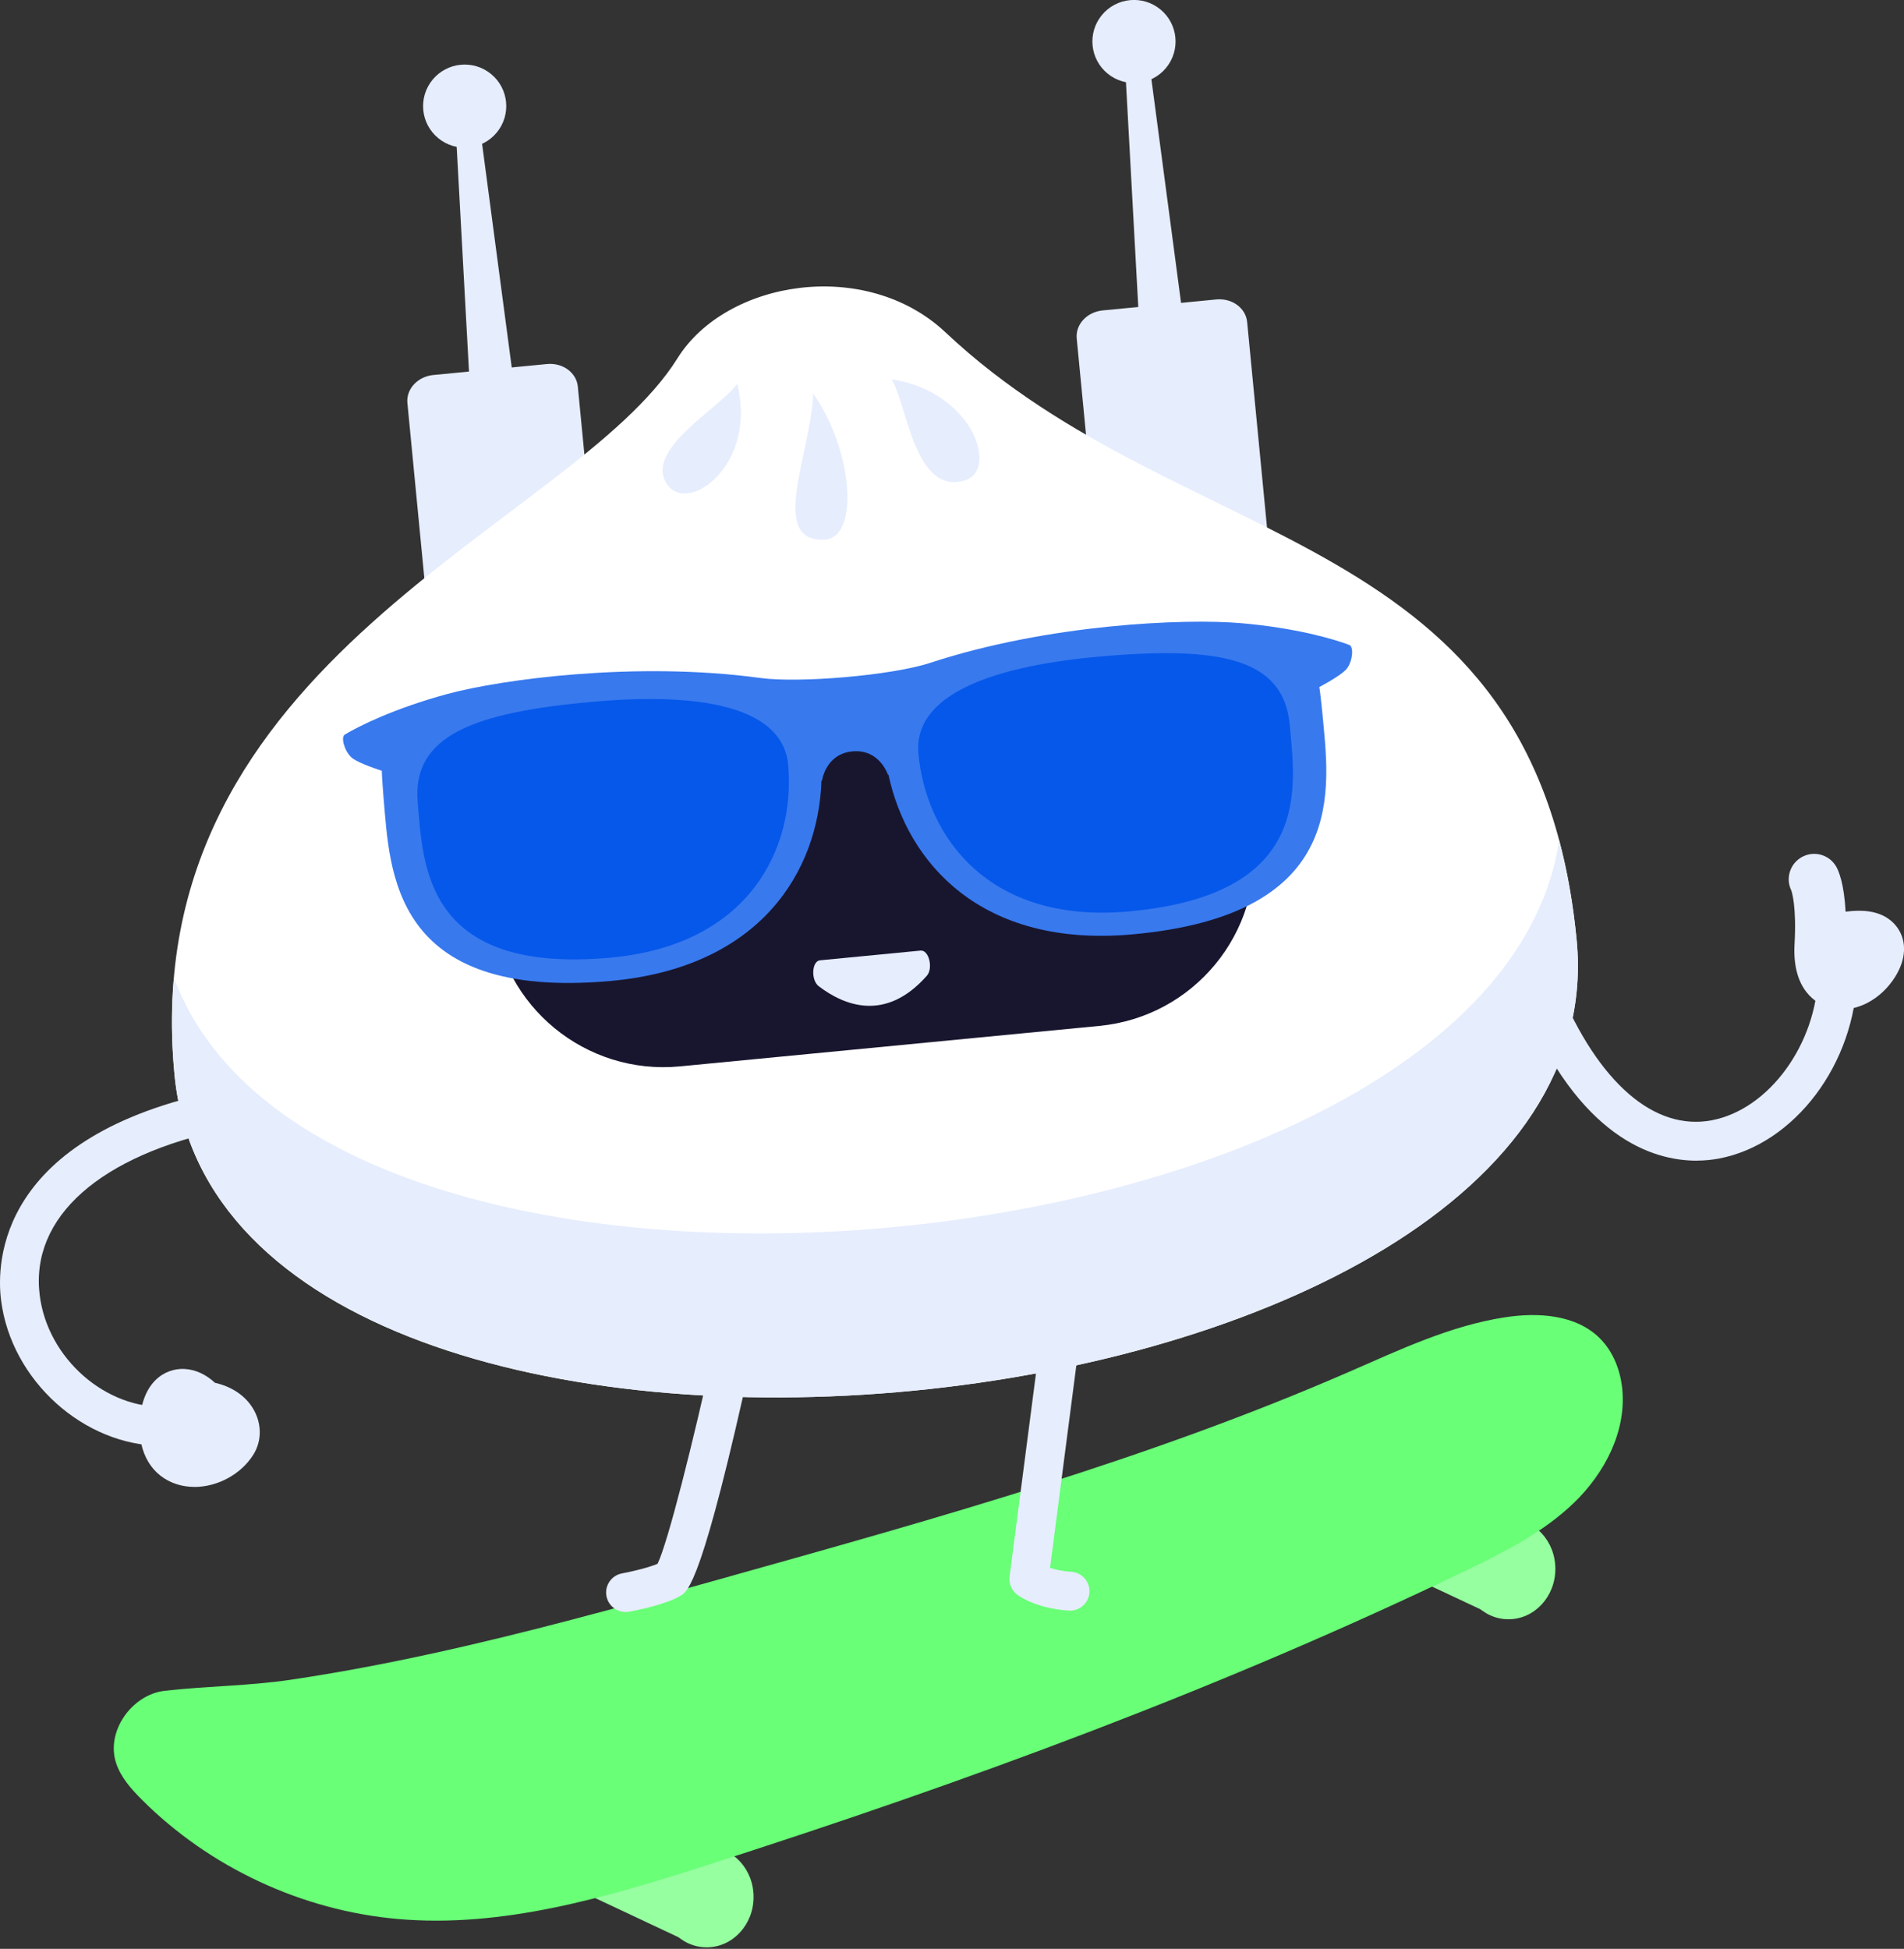<svg xmlns="http://www.w3.org/2000/svg" width="340" height="348" viewBox="0 0 340 348" fill="none"><rect x="0" y="0" width="340" height="348" fill="#333333" stroke="none"/><g clip-path="url(#clip0_109_640)"><path d="M88.709 23.66C91.317 20.5 90.865 15.827 87.699 13.223C84.534 10.619 79.854 11.071 77.246 14.232C74.639 17.392 75.091 22.066 78.257 24.669C81.422 27.273 86.102 26.821 88.709 23.66Z" fill="#E6EDFD"></path><path d="M84.381 77.884L92.899 77.058L85.167 18.732L81.162 19.12L84.381 77.884Z" fill="#E6EDFD"></path><path d="M76.58 111.577C76.824 114.062 79.285 115.861 82.087 115.59L102.376 113.632C105.178 113.361 107.257 111.126 107.014 108.64L103.182 69.018C102.939 66.532 100.478 64.734 97.676 65.005L77.387 66.963C74.585 67.234 72.513 69.469 72.749 71.955L76.58 111.577Z" fill="#E6EDFD"></path><path d="M208.227 12.121C210.834 8.96 210.382 4.287 207.217 1.683C204.051 -0.92 199.371 -0.469 196.764 2.692C194.156 5.853 194.609 10.526 197.774 13.13C200.939 15.733 205.619 15.282 208.227 12.121Z" fill="#E6EDFD"></path><path d="M203.895 66.352L212.42 65.533L204.688 7.2L200.676 7.588L203.895 66.352Z" fill="#E6EDFD"></path><path d="M196.101 100.045C196.344 102.531 198.806 104.329 201.608 104.058L221.896 102.1C224.698 101.829 226.777 99.594 226.534 97.108L222.703 57.486C222.46 55.001 219.998 53.202 217.196 53.473L196.907 55.431C194.105 55.702 192.033 57.937 192.27 60.423L196.101 100.045Z" fill="#E6EDFD"></path><path d="M120.982 63.971C129.687 50.016 154.627 45.961 168.846 59.354C211.76 99.774 274.33 93.324 281.54 167.82C290.363 259.041 40.001 283.278 31.171 191.974C23.953 117.374 102.244 94.019 120.982 63.971Z" fill="white"></path><path d="M278.418 150.053C279.843 155.42 280.907 161.301 281.54 167.82C290.363 259.041 40.001 283.278 31.171 191.974C30.579 185.843 30.573 180.06 31.052 174.589C58.398 248.106 266.793 227.715 278.418 150.053Z" fill="#E6EDFD"></path><g style="mix-blend-mode:multiply"><path d="M131.648 68.539C135.222 82.827 123.172 91.728 119.3 86.715C114.53 80.543 128.478 72.954 131.648 68.539Z" fill="#E6EDFD"></path></g><g style="mix-blend-mode:multiply"><path d="M172.294 85.785C163.29 88.471 162.053 72.35 159.209 67.719C173.782 69.969 178.371 83.972 172.294 85.785Z" fill="#E6EDFD"></path></g><g style="mix-blend-mode:multiply"><path d="M145.206 70.281C152.298 80.321 153.563 96.032 147.236 96.358C137.015 96.886 144.977 80.321 145.206 70.281Z" fill="#E6EDFD"></path></g><path d="M121.426 190.418L196.322 183.191C213.152 181.567 225.476 166.629 223.85 149.827C222.224 133.024 207.263 120.719 190.433 122.343L115.537 129.571C98.708 131.195 86.384 146.133 88.01 162.935C89.636 179.738 104.597 192.042 121.426 190.418Z" fill="#18162E"></path><path d="M164.389 169.743L146.43 171.479C144.949 171.625 144.782 175.02 146.2 176.103C150.699 179.533 158.118 182.601 165.502 174.242C166.684 172.902 165.877 169.597 164.389 169.743Z" fill="#E6EDFD"></path><path d="M302.955 207.255C295.084 207.255 281.943 203.096 271.924 178.998C271.187 177.228 272.028 175.193 273.801 174.45C275.574 173.715 277.611 174.555 278.355 176.325C285.426 193.342 295.404 201.985 305.653 200.048C315.887 198.118 324.419 186.42 324.669 173.971C324.711 172.076 326.261 170.563 328.145 170.563C328.173 170.563 328.194 170.563 328.222 170.563C330.141 170.604 331.671 172.187 331.629 174.11C331.302 189.933 320.462 204.332 306.939 206.88C305.861 207.081 304.505 207.248 302.955 207.248V207.255Z" fill="#E6EDFD"></path><path d="M328.924 180.234C328.076 180.234 327.242 180.109 326.449 179.859C324.488 179.234 319.99 176.894 320.455 168.577C320.831 161.884 319.976 159.267 319.864 158.975C318.821 156.816 319.649 154.199 321.776 153.032C323.974 151.824 326.734 152.629 327.944 154.83C328.319 155.518 329.307 157.76 329.571 162.794C331.205 162.578 332.616 162.571 333.854 162.766C336.628 163.203 338.109 164.613 338.867 165.717C340.536 168.146 340.369 171.333 338.408 174.45C337.177 176.415 335.432 178.054 333.485 179.067C331.997 179.845 330.433 180.241 328.924 180.241V180.234ZM319.969 159.176C319.969 159.176 319.969 159.183 319.976 159.19C319.976 159.19 319.976 159.183 319.969 159.176Z" fill="#E6EDFD"></path><path d="M28.946 258.18C15.012 258.18 1.996 246.53 0.188 232.158C-0.66 225.431 -0.34 202.867 39.229 194.758C41.093 194.369 42.949 195.584 43.338 197.466C43.728 199.347 42.511 201.187 40.627 201.569C17.877 206.227 5.347 217.343 7.092 231.291C8.511 242.6 18.926 251.695 29.787 251.202C31.824 251.126 33.34 252.598 33.43 254.507C33.521 256.423 32.04 258.055 30.121 258.145C29.731 258.166 29.335 258.173 28.946 258.173V258.18Z" fill="#E6EDFD"></path><path d="M34.709 265.511C33.645 265.511 32.588 265.359 31.587 265.039C27.116 263.616 24.627 259.45 24.947 253.889C25.35 246.697 29.48 244.308 32.894 244.447C34.91 244.53 36.85 245.475 38.373 246.912C41.335 247.592 43.713 249.147 45.131 251.431C46.765 254.07 46.807 257.256 45.243 259.749C43.004 263.317 38.776 265.518 34.723 265.518L34.709 265.511Z" fill="#E6EDFD"></path><path d="M240.545 119.346C239.864 120.276 237.41 121.706 235.595 122.685C235.72 123.338 236.096 126.823 236.158 127.538C237.312 140.459 241.255 163.363 202.116 166.855C175.236 169.25 162.033 154.094 158.653 138.334H158.556C158.556 138.334 157.075 133.738 152.25 134.169C147.424 134.599 146.785 139.396 146.785 139.396H146.687C146.159 155.517 135.862 172.77 108.974 175.172C69.843 178.665 69.648 155.427 68.494 142.507C68.432 141.799 68.174 138.299 68.181 137.633C66.221 136.987 63.558 136.015 62.723 135.217C61.43 133.988 60.86 131.593 61.562 131.176C64.031 129.684 70.379 126.497 79.89 123.921C89.673 121.276 113.716 118.048 135.813 121.068C142.689 122.005 159.21 120.623 166.086 118.367C187.244 111.424 211.538 110.404 221.633 111.278C231.451 112.125 238.265 114.139 240.963 115.173C241.727 115.465 241.595 117.923 240.538 119.36L240.545 119.346Z" fill="#3879EE"></path><path d="M140.749 136.585C139.894 127.038 127.267 123.407 105.915 125.31C84.562 127.212 73.521 131.343 74.592 143.347C75.572 154.296 75.732 173.978 108.884 171.021C133.984 168.778 142.056 151.255 140.742 136.585H140.749Z" fill="#0658EA"></path><path d="M230.31 129.454C229.232 117.45 217.635 115.34 196.282 117.249C174.929 119.151 163.151 124.963 163.999 134.509C165.314 149.179 176.369 165.001 201.469 162.759C234.621 159.801 231.283 140.403 230.31 129.454Z" fill="#0658EA"></path><path d="M78.798 144.09C78.798 144.09 77.734 162.342 90.493 166.376L78.798 144.09Z" fill="#0658EA"></path><path d="M126.196 347.727C130.819 347.727 134.567 343.699 134.567 338.73C134.567 333.76 130.819 329.732 126.196 329.732C121.573 329.732 117.825 333.76 117.825 338.73C117.825 343.699 121.573 347.727 126.196 347.727Z" fill="#96FFA0"></path><path d="M269.372 289.145C273.995 289.145 277.743 285.116 277.743 280.147C277.743 275.177 273.995 271.149 269.372 271.149C264.748 271.149 261 275.177 261 280.147C261 285.116 264.748 289.145 269.372 289.145Z" fill="#96FFA0"></path><path d="M104.837 338.25L123.812 347.172L122.532 334.272L104.837 338.25Z" fill="#96FFA0"></path><path d="M247.073 279.244L266.048 288.159L264.769 275.266L247.073 279.244Z" fill="#96FFA0"></path><path d="M130.215 281.514C167.664 271.031 205.245 260.499 240.892 244.968C249.917 241.038 258.949 236.741 268.683 235.234C274.628 234.311 281.387 234.72 285.656 238.948C288.089 241.358 289.389 244.746 289.702 248.155C290.398 255.701 286.511 263.095 281.053 268.358C275.595 273.621 268.697 277.099 261.863 280.397C218.128 301.475 172.427 318.255 126.182 333.071C108.292 338.806 89.756 344.312 71.038 342.666C53.927 341.16 37.428 333.467 25.295 321.324C23.418 319.443 21.589 317.381 20.748 314.867C18.829 309.16 23.584 302.586 29.397 301.919C36.83 301.072 44.409 301.058 51.904 299.947C68.932 297.42 85.716 293.525 102.355 289.158C111.672 286.715 120.947 284.118 130.222 281.521L130.215 281.514Z" fill="#69FF77"></path><path d="M191.068 287.603C190.992 287.603 190.908 287.603 190.832 287.596C184.936 287.2 181.911 284.958 181.584 284.701C180.618 283.944 180.124 282.736 180.284 281.521L185.596 240.629C185.846 238.726 187.564 237.386 189.497 237.629C191.402 237.879 192.751 239.622 192.5 241.524L187.508 279.966C188.391 280.258 189.643 280.556 191.291 280.667C193.21 280.792 194.663 282.452 194.538 284.368C194.413 286.208 192.883 287.61 191.068 287.61V287.603Z" fill="#E6EDFD"></path><path d="M111.714 287.846C110.066 287.846 108.606 286.673 108.293 285C107.945 283.111 109.197 281.299 111.088 280.952C112.937 280.612 115.892 279.897 117.422 279.237C119.265 275.495 123.923 256.937 127.553 240.337C127.963 238.462 129.812 237.268 131.697 237.685C133.574 238.094 134.763 239.948 134.353 241.823C125.425 282.681 122.859 284.173 121.483 284.979C118.764 286.569 113.396 287.603 112.353 287.798C112.138 287.839 111.929 287.853 111.721 287.853L111.714 287.846Z" fill="#E6EDFD"></path></g><defs><clipPath id="clip0_109_640"><rect width="340" height="347.727" fill="white"></rect></clipPath></defs></svg>
